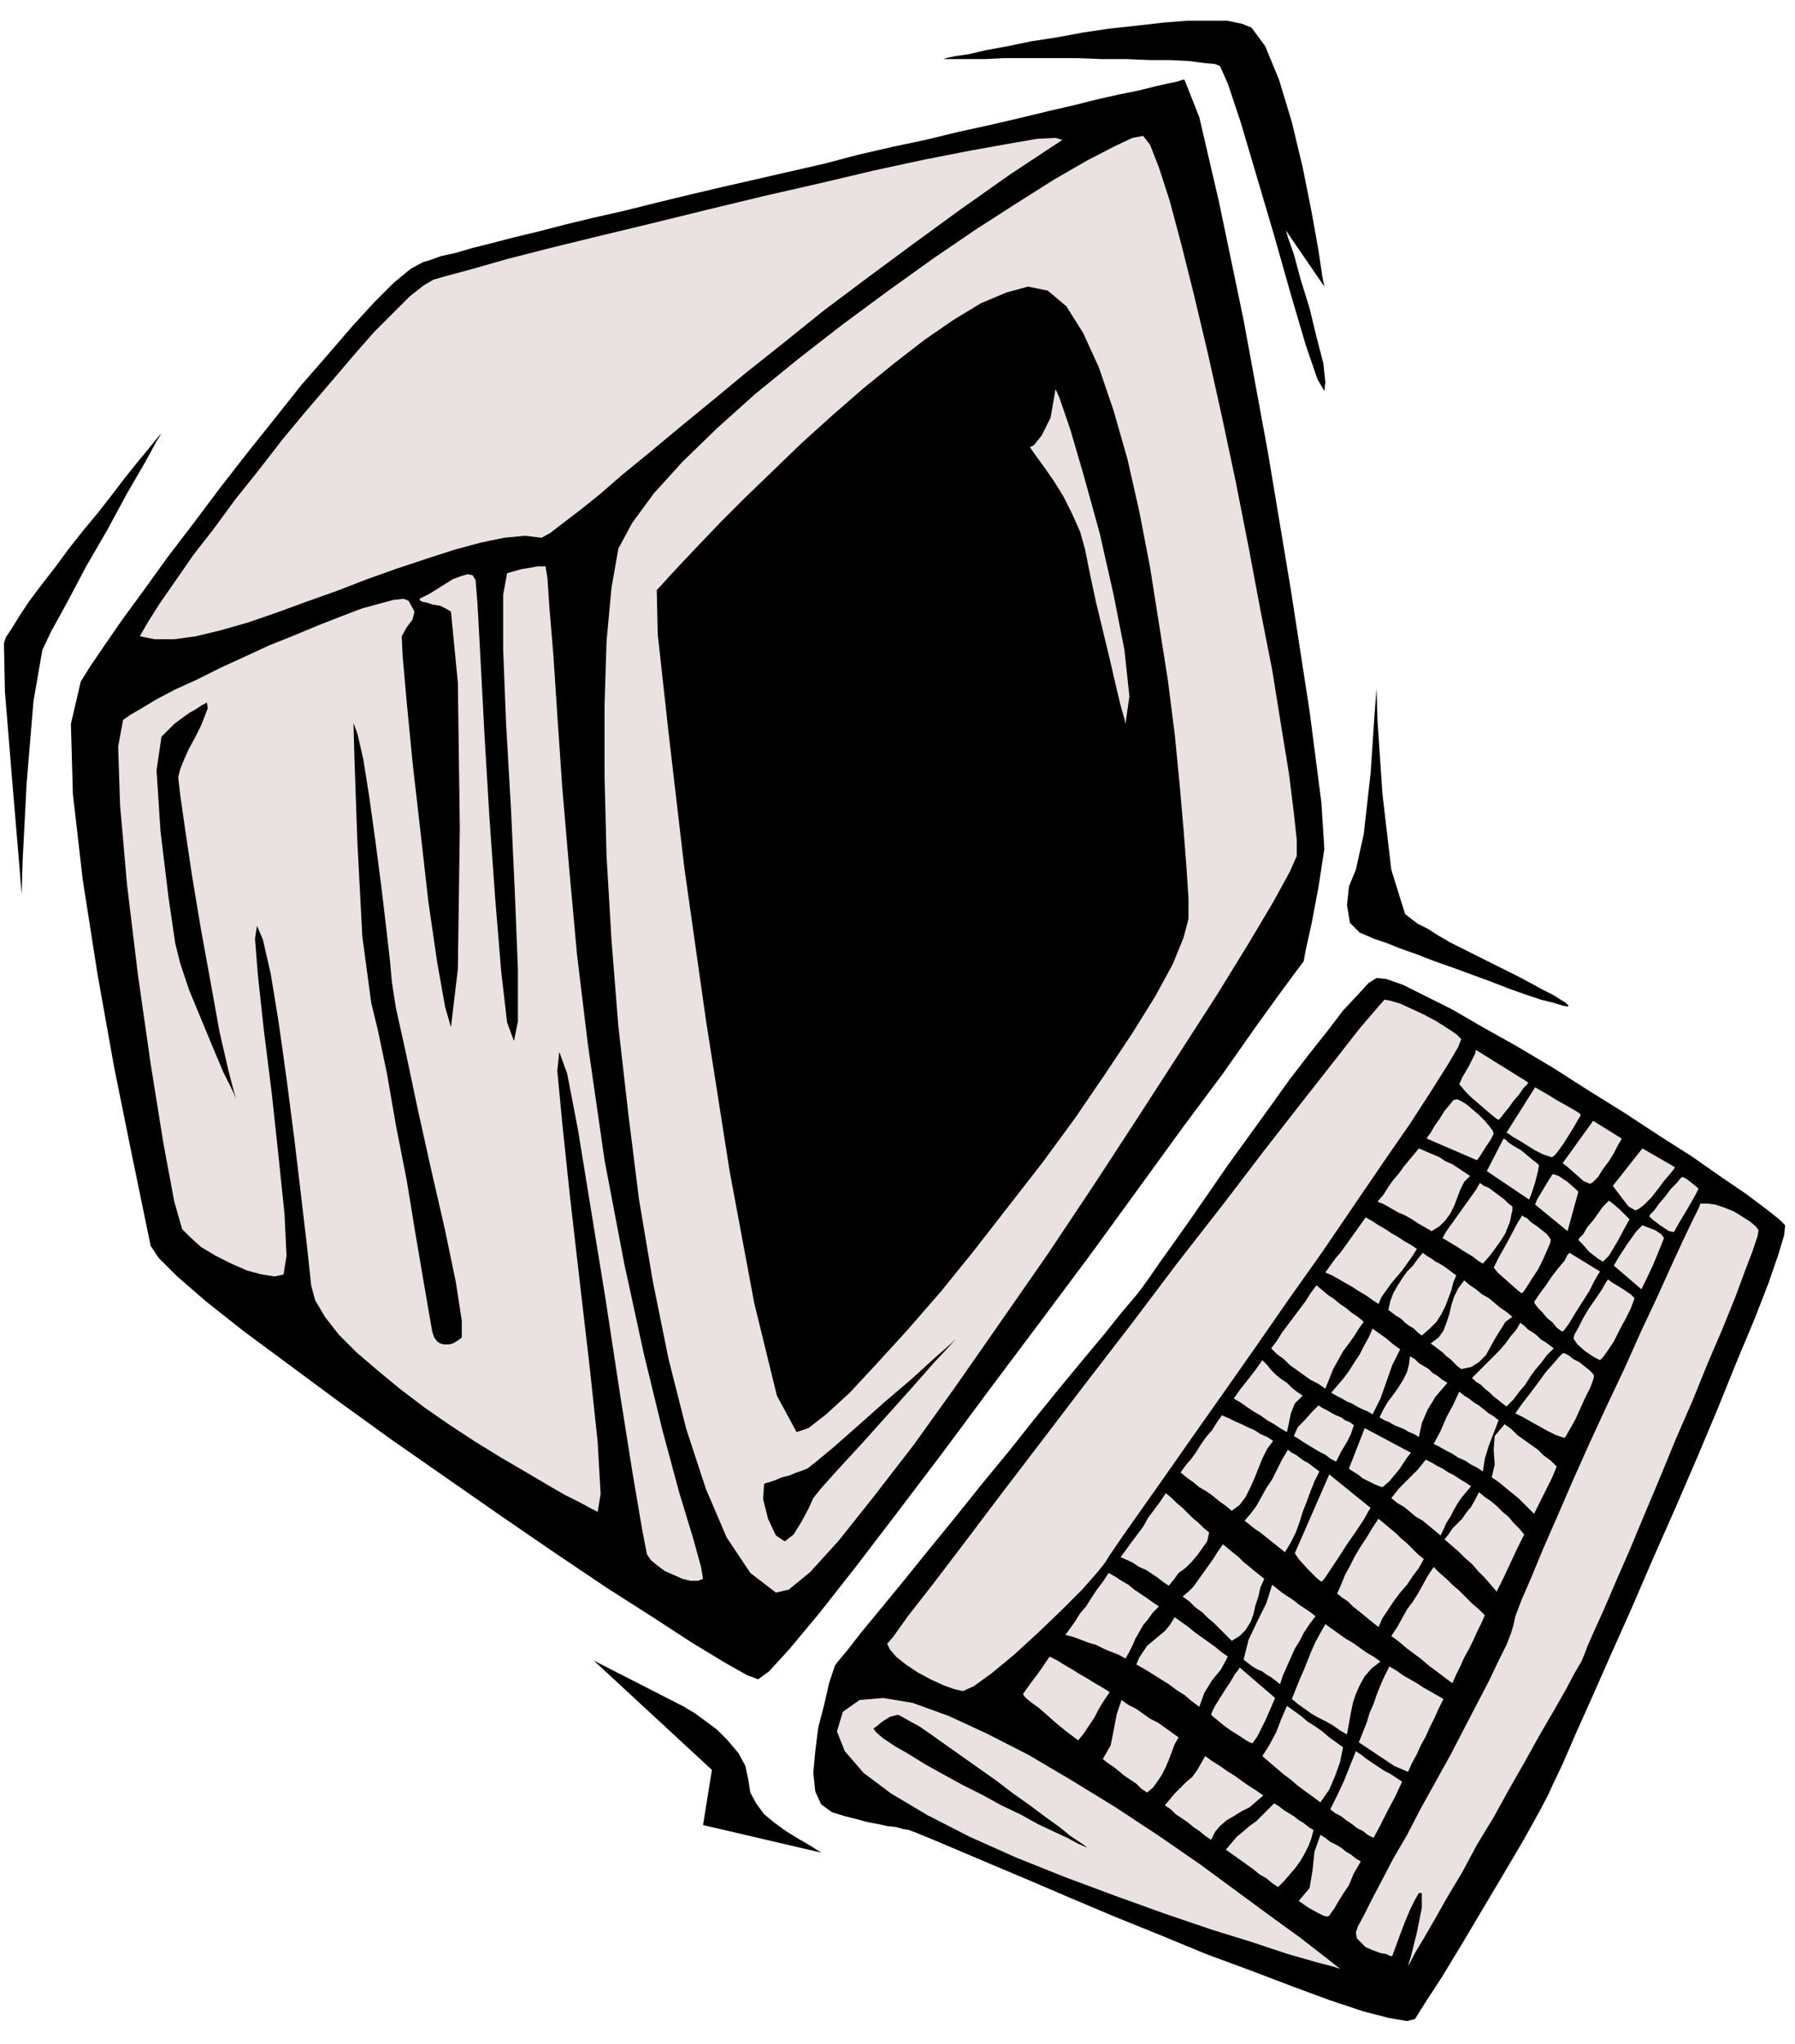<svg xmlns="http://www.w3.org/2000/svg" width="1.823in" height="199.2" fill-rule="evenodd" stroke-linecap="round" preserveAspectRatio="none" viewBox="0 0 1823 2075"><style>.pen1{stroke:none}.brush2{fill:#000}.brush3{fill:#eae2e0}</style><path d="m695 1733 3 2 7 4 11 8 12 9 11 11 11 13 7 13 3 14 2 13 6 11 8 11 11 9 11 8 13 8 12 7 11 7-120-28 9-56-120-111 92 47zM1203 81h-2l-6 2-10 2-13 3-16 4-20 4-22 5-24 6-26 6-29 7-30 7-32 7-33 8-33 7-35 8-34 9-35 8-35 8-35 8-34 8-33 8-32 8-31 7-29 7-27 7-25 6-23 6-20 5-17 5-14 3-11 4-7 2-13 7-17 14-20 20-22 24-25 29-27 31-27 34-28 35-28 36-27 36-26 34-23 32-22 30-18 26-15 22-10 16-10 43 2 71 10 87 15 96 17 95 17 84 13 63 7 34 8 12 19 19 30 26 38 30 46 34 50 37 54 39 56 39 56 39 54 37 52 35 47 30 40 26 33 20 23 13 11 4 11-8 21-23 30-36 37-47 42-55 47-62 49-66 51-68 50-67 48-66 45-62 41-55 33-47 26-36 17-23 6-8 2-11 6-27 7-37 6-39-3-47-12-93-19-123-23-138-25-136-25-120-20-86-15-38zM848 1691l-6 18-5 22-6 23-3 24-2 22 2 19 6 13 11 8 13 4 12 3 11 3 11 2 9 2 9 1 7 2 6 1 8 3 17 7 26 11 33 14 38 16 42 18 45 19 47 19 46 19 46 17 42 16 38 14 33 11 27 7 18 3 8-2 10-16 17-26 20-33 22-37 22-37 20-34 15-27 9-17 5-11 10-21 13-30 17-38 19-43 21-47 22-51 23-52 22-51 21-50 19-47 18-43 14-36 10-29 6-20 1-10-6-6-14-11-20-15-25-17-30-21-33-21-35-23-37-23-36-23-37-22-34-19-31-18-28-14-22-11-17-6-10-1-8 5-11 12-15 16-16 21-19 24-20 26-20 28-21 29-21 29-20 29-18 26-17 24-15 21-11 16-8 11-4 5-5 6-11 13-16 20-20 24-24 29-26 32-27 34-28 34-28 35-27 33-25 31-23 28-19 23-14 18-10 12-3 4z" class="pen1 brush2"/><path d="m142 646 15 3h20l22-3 25-6 28-8 29-10 30-11 31-11 31-12 31-11 30-10 28-9 26-7 24-5 21-2 17 2 9-5 13-10 17-13 20-16 23-20 27-22 30-25 33-27 35-29 39-31 41-33 44-33 46-34 48-35 51-36 53-35-7-2-19 1-29 5-39 7-46 9-51 11-55 13-57 13-58 14-57 14-54 13-49 12-43 11-35 10-26 7-14 4-10 6-14 11-16 16-20 20-21 24-23 27-24 28-25 30-24 31-24 30-22 30-21 27-18 26-16 23-12 19-8 14zm412-71 2 12 2 30 4 48 4 61 5 73 7 82 8 88 11 91 17 118 20 105 20 92 19 78 17 63 14 46 8 29 2 12-5 2h-8l-8-2-9-4-9-4-8-6-6-5-4-6-5-26-10-59-13-82-14-92-15-92-13-80-11-57-8-22-2 19 5 53 8 76 10 87 10 86 8 75 3 53-3 18-6-3-11-6-16-8-19-11-22-13-24-14-26-16-26-17-26-18-25-19-23-19-21-18-18-18-14-18-10-17-4-15-4-38-6-51-7-59-8-62-8-57-8-49-8-35-6-14-2 13 3 38 6 55 8 64 7 65 6 58 2 42-3 19-9 2-13-2-15-4-16-7-16-8-15-9-11-10-8-8-8-28-11-59-13-81-13-91-11-91-7-80-2-60 5-27 7-5 12-7 15-9 19-10 22-10 24-12 24-11 26-12 25-10 24-10 23-9 21-8 18-5 15-4 10-1 5 2 6 11-2 8-6 8-5 9 1 21 4 45 6 62 8 70 8 71 9 62 8 45 6 21 7-59 2-143-2-148-7-72-5-3-6-3-7-1-6-2-5-1-2-1-1-2 4-2 6-3 8-5 8-5 8-5 8-3 7-2 5 1 3 5 2 25 3 55 4 76 5 84 6 84 6 73 6 52 7 19 4-20v-53l-3-75-4-87-5-87-3-76v-55l4-22 7-2 7-2 6-1 6-1 5-1h8z" class="pen1 brush3"/><path d="m210 713 1 6-3 8-4 10-6 12-6 11-5 11-4 10-2 8 2 18 5 35 7 47 9 54 10 55 9 50 9 39 6 23 2 6-4-9-9-18-11-26-12-29-12-29-9-27-5-20-7-48-8-66-4-62 5-34 6-6 7-7 8-6 7-5 7-4 6-4 4-2 1-1zm149 21 4 11 6 26 6 38 6 43 6 46 5 42 4 35 2 22 4 26 10 45 12 57 14 63 14 61 11 53 6 39v17l-4 3-5 3-4 1h-5l-4-1-3-2-3-4-2-6-3-17-6-35-8-47-9-55-11-56-9-52-9-43-7-29-9-67-5-95-3-85-1-37zm733-529 2-1 4-4 6-4 8-5 9-5 8-3 8-1 6 2 8 18 11 42 14 57 14 65 13 65 11 57 6 43 1 19-5-9-10-31-13-47-15-56-15-57-13-51-11-39-7-19-5-7-5-6-7-6-7-6-6-4-5-4-4-2-1-1z" class="pen1 brush2"/><path d="m958 60 3-1 9-2 14-2 17-4 22-4 24-5 26-4 27-5 27-4 28-3 26-3 25-2h40l15 3 10 4 14 19 14 34 13 43 11 46 9 45 7 39 4 27 2 10-39-57 2 7 6 17 7 26 9 29 7 29 7 27 2 19-1 9-7-12-12-35-15-51-17-60-18-61-16-54-13-39-8-18-5-2-11-1-15-2-19-1h-21l-24-1h-25l-26-1h-73l-20 1h-42zM164 440l-2 2-5 6-8 10-10 12-12 15-13 17-14 18-15 18-15 19-14 19-14 18-12 16-10 15-8 13-6 9-2 6 1 49 7 86 7 83 3 37 1-34 4-78 7-84 9-52 9-19 16-29 19-36 22-38 20-37 18-31 12-22 5-8zm1234 259 1 33 5 74 9 77 14 45 5 4 8 6 10 5 11 7 12 7 14 7 14 7 14 7 14 7 14 7 13 7 11 6 10 5 8 5 5 3 3 3-1 1-5-1-10-3-12-3-15-5-17-6-18-7-19-7-19-7-20-7-18-7-17-6-15-6-12-4-9-4-5-2-10-10-3-18 2-19 7-17 8-36 7-62 4-60 2-26z" class="pen1 brush2"/><path d="M1727 1222h7l8 1 9 3 10 4 8 5 8 5 6 5 3 4-1 6-5 15-8 21-10 27-13 32-15 35-15 37-17 39-16 39-16 38-15 36-14 32-12 28-10 22-7 16-3 8-3 7-7 12-9 17-12 21-14 24-15 27-16 28-16 29-17 28-15 28-15 25-13 23-11 19-9 15-5 10-2 3 3-10 6-24 5-25v-15h-3l-4 7-5 10-5 12-5 13-4 11-3 8-1 3h-2l-4-2-6-1-8-3-7-3-5-5-4-4-1-6 2-6 6-11 8-16 10-19 12-23 14-24 14-27 15-27 15-27 14-27 13-25 12-23 10-21 8-16 5-13 2-7 2-9 6-16 10-23 12-29 14-32 16-37 17-38 18-39 18-38 17-38 16-34 14-31 12-26 10-21 6-12 2-5zm-826 447 3 6 6 7 10 8 12 8 13 7 13 6 11 4 9 2 11-5 18-13 23-19 24-22 24-23 21-21 15-17 8-10 5-8 13-19 19-27 24-34 28-40 31-44 33-47 34-49 34-48 32-47 30-44 27-39 22-34 17-27 10-17 3-8-5-5-9-6-11-7-13-7-13-6-11-5-10-3-6-1-7 8-18 21-25 32-33 42-39 50-42 55-46 59-46 61-47 61-45 59-42 55-37 49-32 42-25 32-15 21-6 7zm460 330-5-4-14-11-22-17-29-21-34-25-38-28-42-29-44-29-44-27-44-26-43-22-39-18-36-13-30-5-24 2-17 12-6 20 8 20 19 22 28 21 37 22 43 22 47 21 50 20 51 19 50 18 47 16 42 13 36 12 28 8 19 5 6 2zm-295-317-11 16-9 12-5 7-2 3 1 2 3 3 5 4 7 5 8 7 9 8 11 9 12 9 5-6 4-6 4-6 4-6 3-6 4-7 4-6 4-6-8-5-7-4-8-5-7-4-8-5-7-4-8-5-8-4zm73 44-5 15-3 16-3 15-8 14 5 4 6 4 5 4 6 5 6 4 6 4 5 5 6 4 6-5 5-7 4-6 4-8 3-7 3-8 3-8 4-7-7-5-7-5-7-5-8-4-7-5-7-5-8-4-7-5zm-13-129-6 9-6 8-6 9-5 8-6 7-5 8-5 7-5 7 8 2 8 3 8 3 7 2 8 4 7 3 8 3 7 4 4-7 3-6 3-7 4-7 4-7 5-6 5-7 6-6-6-4-7-5-6-4-6-4-6-5-7-4-6-4-7-4zm67 45-5 8-5 6-6 5-6 5-6 5-4 6-4 6-3 7 9 5 8 5 8 5 8 5 8 6 8 5 7 6 8 6 5-14 8-13 9-11 7-13-7-5-6-5-7-5-7-5-7-5-6-5-7-5-7-5zm-10 191 6 4 5 5 6 4 6 4 6 5 6 4 6 5 6 4 4-8 5-6 7-6 7-4 8-5 8-4 7-6 7-6-7-5-8-5-7-5-7-5-8-5-7-5-8-5-7-5-4 7-4 7-5 7-6 5-6 6-6 6-5 6-5 6zm283-108-7-4-7-4-7-4-6-4-7-4-7-4-7-5-7-4-5 10-4 9-4 10-3 9-4 9-3 10-4 10-4 10 6 4 6 4 6 4 6 4 6 4 6 4 7 3 7 3 4-9 5-9 4-9 5-9 4-9 5-10 4-9 5-10zm-159 7-6 14-5 13-7 13-7 11 7 6 7 6 7 6 8 6 7 6 8 6 7 5 8 6 9-13 6-14 5-14 3-15-7-5-7-5-7-6-7-5-8-5-7-6-7-5-7-5zm117 77-6-4-6-4-6-3-6-4-6-4-6-4-5-4-6-4-6 15-6 15-7 15-7 14 5 4 6 3 5 4 6 4 5 4 6 3 5 4 6 3 7-13 7-14 8-15 7-15zm-130 22-6 6-6 6-6 6-7 5-7 6-6 5-6 7-5 6 7 5 7 5 7 5 7 5 6 5 7 4 6 5 6 4 6-6 6-7 6-7 5-7 4-7 4-8 3-8 2-8-5-3-5-4-5-3-5-4-5-3-5-3-5-4-5-3zm47 32-6 17-2 19-3 18-11 13 10 7 9 5 6 3 4 1 2-1 2-3 3-4 4-7 5-8 6-9 5-12 7-12-5-3-5-4-5-3-5-4-5-3-6-3-5-4-5-3zm-82-170 36 31-3 7-7 16-8 16-5 7-3-1-5-3-6-4-8-5-7-5-6-5-5-4-2-2 1-3 3-6 5-8 5-8 6-9 4-7 4-5 1-2zm-31-137-6-5-5-5-6-5-5-5-5-5-6-5-5-5-6-5-6 9-6 8-6 8-5 9-6 8-6 8-5 7-6 8 7 3 6 3 6 4 7 3 6 4 6 4 5 4 6 4 5-6 5-7 7-5 6-6 6-7 5-7 5-7 2-9zm56 47-5-4-5-4-6-5-5-4-5-5-5-4-6-5-5-4-5 7-5 8-5 7-5 7-5 7-5 7-5 5-6 5 7 5 6 6 7 5 6 6 6 5 6 6 6 6 6 6 8-5 6-6 5-8 3-8 2-9 3-9 2-9 4-9zm52 38-5-4-6-4-6-4-5-4-6-4-6-4-5-4-5-4-6 19-9 18-9 19-5 20 5 4 4 3 5 3 5 2 4 3 5 3 4 3 5 4 3-9 4-9 4-9 4-9 5-8 4-8 6-9 6-8zm-95-204-5 7-5 8-6 7-5 7-5 8-5 7-6 7-5 7 6 5 7 5 6 5 7 4 7 5 6 5 7 5 6 5 8-6 6-8 5-10 4-9 4-10 4-10 5-10 6-8-6-4-7-3-6-4-7-3-6-3-7-3-6-3-7-3zm67 35-6 10-5 10-5 10-6 9-5 9-5 9-6 8-6 7 5 4 5 4 6 4 5 4 5 4 5 4 5 4 5 4 6-10 5-10 4-11 3-10 4-10 4-11 4-10 5-10-4-3-4-3-4-3-4-2-4-3-4-3-4-2-4-3zm4 253 6 5 7 5 7 5 7 4 8 4 7 4 7 5 7 4 2-11 2-11 2-10 3-9 4-9 5-9 7-8 9-7-7-5-7-4-7-5-7-5-7-4-7-5-7-5-7-5-5 9-5 9-4 9-4 10-4 10-4 9-4 10-4 10zm88-183-6 9-6 10-6 9-6 10-5 10-5 9-4 10-4 9 5 4 6 4 5 5 5 4 5 4 6 5 5 4 5 4 4-9 6-9 6-9 6-8 7-8 6-9 6-8 5-9-6-5-5-5-6-6-6-5-5-5-6-5-6-5-6-5zm108 98-6-6-7-6-6-6-7-7-7-6-6-6-7-6-6-6-6 9-5 9-5 9-5 8-6 8-5 9-5 9-6 9 8 6 7 6 8 6 8 6 7 6 8 6 8 6 8 6 4-9 4-8 4-9 5-9 4-8 4-9 4-8 4-9zM1161 138l-11 2-19 9-27 14-33 19-38 24-42 27-44 30-46 33-46 34-45 35-43 35-39 35-35 34-29 32-22 30-14 26-7 40-5 54-2 64v74l2 80 5 85 7 88 10 88 11 88 14 83 16 79 18 71 20 61 21 49 24 36 26 20 13-3 22-18 29-32 35-44 41-53 43-60 46-66 48-69 46-69 45-69 42-65 38-59 32-52 25-42 17-31 7-16v-16l-3-28-5-40-8-49-9-56-12-61-12-64-13-66-14-66-14-63-14-59-13-52-12-45-11-34-9-23-7-9zm162 1279-6-4-5-4-5-5-6-4-5-4-5-5-4-5-5-5-7 10-7 9-8 10-7 10 7 4 7 5 6 4 7 4 7 5 7 4 6 4 7 4 2-9 2-10 4-10 8-8zm16 10-7 7-7 8-7 7-4 9 5 3 6 4 5 3 5 3 5 3 6 3 5 4 6 3 5-10 6-10 4-8 3-9-4-3-5-2-4-3-5-2-4-2-5-3-4-2-5-3zm155 82-6-4-5-3-6-4-6-3-6-4-6-3-5-3-6-3-4 5-4 5-5 5-4 4-5 5-5 5-4 5-4 5 6 5 7 4 6 5 6 5 7 4 6 5 6 5 6 5 3-6 3-7 4-6 3-6 4-7 4-6 5-6 5-6zm8 6-4 8-4 7-5 6-4 6-5 5-5 5-4 6-4 5 7 6 7 6 7 7 7 6 6 7 7 7 6 7 6 7 7-14 7-15 7-15 7-14-5-6-6-6-5-6-6-5-6-6-6-5-6-4-6-5zm26-69-10 12-1 14 1 15-3 13 6 4 5 4 6 5 5 4 6 5 5 5 5 5 5 5 6-12 6-12 6-12 5-12-6-6-7-5-6-6-7-5-7-5-7-5-6-6-7-5zm-46-33-6 13-7 13-6 14-7 13 6 3 7 4 6 3 6 4 7 3 6 4 6 3 6 4 2-13 4-13 5-13 5-13-5-4-5-3-5-4-5-4-5-3-5-4-5-3-5-4zm-50-36-1 8-2 8-4 8-5 8-5 7-6 8-4 7-4 8 5 3 5 2 5 3 5 2 5 2 5 3 5 2 5 3 3-14 6-14 8-13 12-14-5-3-5-4-5-3-4-4-5-3-5-3-4-4-5-3zm-95-72-6 8-5 8-6 8-6 8-6 8-6 8-5 8-6 8 6 6 7 5 6 6 7 5 7 5 7 5 8 4 7 5 4-10 4-10 5-9 5-9 6-8 5-7 5-8 5-7-6-5-6-4-6-5-6-4-6-5-6-4-6-5-6-5zm57 44-4 9-5 9-4 8-6 9-5 8-6 8-6 7-6 7 5 3 6 3 5 3 5 2 5 3 6 3 5 2 5 3 8-16 6-17 6-17 8-16-7-5-7-6-7-5-7-5zm-8 101 47 25-4 5-8 12-10 12-7 6-3-1-5-2-6-3-6-3-5-4-5-3-3-2-1-1 16-41zm158-107-4 7-6 7-5 7-6 7-7 7-7 7-7 7-7 7 4 4 5 3 4 4 5 4 4 4 4 3 5 4 4 3 7-7 6-8 6-7 5-8 5-7 6-7 6-8 7-7-4-3-4-3-5-3-4-4-4-3-5-3-4-4-4-3zm-57-43-6 8-4 8-3 9-2 9-3 9-3 8-5 7-8 6 4 3 4 3 4 3 4 4 4 3 3 3 4 4 4 3 10-2 8-5 7-7 5-9 5-9 5-8 5-8 7-5-6-5-6-4-6-5-6-5-7-4-6-5-6-4-6-5zm-100-64-5 7-5 7-5 7-5 7-5 7-6 7-5 7-5 7 7 3 7 4 7 4 7 4 6 4 7 4 7 5 6 4 3-7 5-7 5-7 5-6 6-7 5-7 5-7 5-8-6-4-7-4-6-4-7-4-6-4-7-4-6-4-7-4zm58 36-5 6-5 7-6 6-5 7-5 8-4 7-3 8-2 9 4 3 4 3 5 3 4 4 4 3 5 3 4 4 4 3 8-7 7-7 5-8 4-8 3-8 3-8 2-8 3-7-4-3-4-3-4-3-5-3-4-2-4-3-5-3-4-3zm94 163 2 1 6 3 7 4 9 5 9 5 8 4 6 2 3 1 2-3 4-7 5-9 5-11 5-11 5-10 3-8 1-4-1-2-4-4-5-4-5-4-6-3-5-4-4-2h-2l-3 3-6 7-8 9-8 11-9 12-7 9-5 7-2 3zm-10-183 1-3 1-2 1-3 1-2-1 2-1 3-1 2-1 3zm-36-58-6-4-6-4-6-4-7-3-6-4-7-3-7-3-7-3-5 6-5 6-5 6-5 7-6 7-5 7-5 8-6 7 7 3 7 4 7 4 7 3 7 4 6 4 7 4 7 4 8-5 6-6 5-7 4-8 3-8 3-8 4-8 6-6z" class="pen1 brush3"/><path d="m1503 1201-4 7-5 7-5 7-5 7-5 7-5 7-5 7-4 7 5 3 5 3 5 3 6 4 5 3 5 3 5 4 5 3 7-8 6-8 5-7 5-8 1-3 1-2 1-3 1-2 1-4 1-5 1-4v-4l-4-3-4-4-4-3-4-3-4-3-4-3-5-2-4-3zm43 33-5 8-9 17-10 18-5 10 4 5 9 8 9 8 6 5 2-1 4-6 5-8 6-9 5-10 4-9 3-7 1-4-1-2-3-4-5-4-5-4-6-4-4-4-4-2-1-1zm48 38-2 2-3 6-6 7-7 9-6 9-6 8-4 6-2 3 1 2 3 4 4 4 5 6 6 5 4 5 4 3 2 1 2-2 5-7 6-10 7-11 7-11 5-10 4-7 2-3-31-19zm39 27-2 3-4 7-6 9-7 10-6 10-5 10-4 7-1 4 4 6 8 7 9 6 6 3 3-3 5-7 6-9 6-12 6-11 5-10 3-8 1-3-4-4-9-6-10-6-4-3zm-184-143 51 22 3-4 5-8 6-9 3-6-1-3-3-4-5-6-6-6-7-6-6-5-5-3-4-2-4 1-4 5-5 6-5 8-5 7-4 7-3 4-1 2zm61 33 17-33 2 1 3 3 6 4 7 4 6 5 6 5 4 3 2 2-1 6-3 12-4 12-2 5-43-29zm49 34 2-5 6-10 6-10 4-6 6 2 9 6 8 7 3 3-11 40-33-27zm44 36 4 4 7 8 9 7 5 3 6-6 9-15 8-15 4-7-3-3-7-7-7-6-4-3-2 2-4 4-5 7-5 7-6 7-4 7-4 4-1 2zm36 26 28 24 4-8 8-17 7-17 4-10-3-4-6-4-8-3-5-2-6 6-10 14-9 14-4 7zm-140-219-1 4-6 12-7 12-3 7 2 2 4 5 6 6 7 6 7 6 7 6 5 4 2 1 2-2 3-4 5-6 5-7 6-7 4-6 4-4 1-2-53-33zm60 38 2 1 5 3 7 4 8 5 9 5 7 4 5 3 3 2v2l-3 5-4 7-5 8-5 8-5 7-4 5-3 2-3-1-6-2-8-4-8-5-8-5-7-4-4-3-2-1 29-46zm28 77 4 3 8 7 9 8 7 3 3-2 5-5 5-8 6-8 5-8 4-8 3-5 1-2-29-18-31 43zm51 23 3 4 6 8 7 9 7 4 4-2 5-4 7-7 7-9 6-8 6-7 4-5 1-2-33-19-30 38zm37 31 3 3 8 6 9 6 5 1 5-9 9-15 8-14 3-6-2-2-5-4-5-4-4-2-2 1-4 5-6 6-6 8-6 7-5 7-4 4-1 2zm-360 342 4 6 9 10 9 9 5 4 3-3 6-9 8-12 9-14 9-13 8-12 5-9 2-3-42-34-35 80z" class="pen1 brush3"/><path d="m667 599 1 45 11 100 16 137 22 155 24 153 25 134 23 94 20 37 12-4 18-14 24-22 27-29 31-34 34-39 34-42 35-45 35-45 33-45 30-44 28-42 23-37 18-33 11-27 5-19v-21l-2-31-3-39-4-46-5-51-7-55-9-57-9-57-11-57-12-53-14-49-15-44-16-35-17-27-19-16-20-4-22 6-26 11-28 17-29 20-31 24-32 26-31 27-31 28-29 28-28 27-25 25-22 23-18 19-13 14-9 10-3 3z" class="pen1 brush2"/><path d="m1046 454 4-2 8-10 9-18 5-29 4 9 11 32 14 48 16 58 14 62 11 56 5 47-4 28-1-5-4-14-5-21-6-26-7-29-7-29-6-28-5-25-5-18-8-18-9-18-10-16-9-13-8-11-5-7-2-3z" class="pen1 brush3"/><path d="m776 1507-1 15 5 20 8 17 9 6 9-7 8-13 7-13 5-11 8-10 17-19 24-26 26-29 26-29 22-25 16-17 6-7-6 6-16 14-23 21-27 23-27 24-25 22-18 15-9 7-5 2-6 2-7 3-8 2-7 3-6 2-4 1-1 1zm111 248 3 4 7 6 12 8 14 8 16 10 18 10 20 11 20 10 20 11 19 9 18 10 17 8 13 6 11 6 7 3 2 1-2-2-6-4-9-6-11-9-14-10-16-12-17-12-17-13-17-12-17-12-17-12-14-10-13-9-11-6-7-4-4-2-8 2-8 5-6 5-3 2z" class="pen1 brush2"/></svg>
